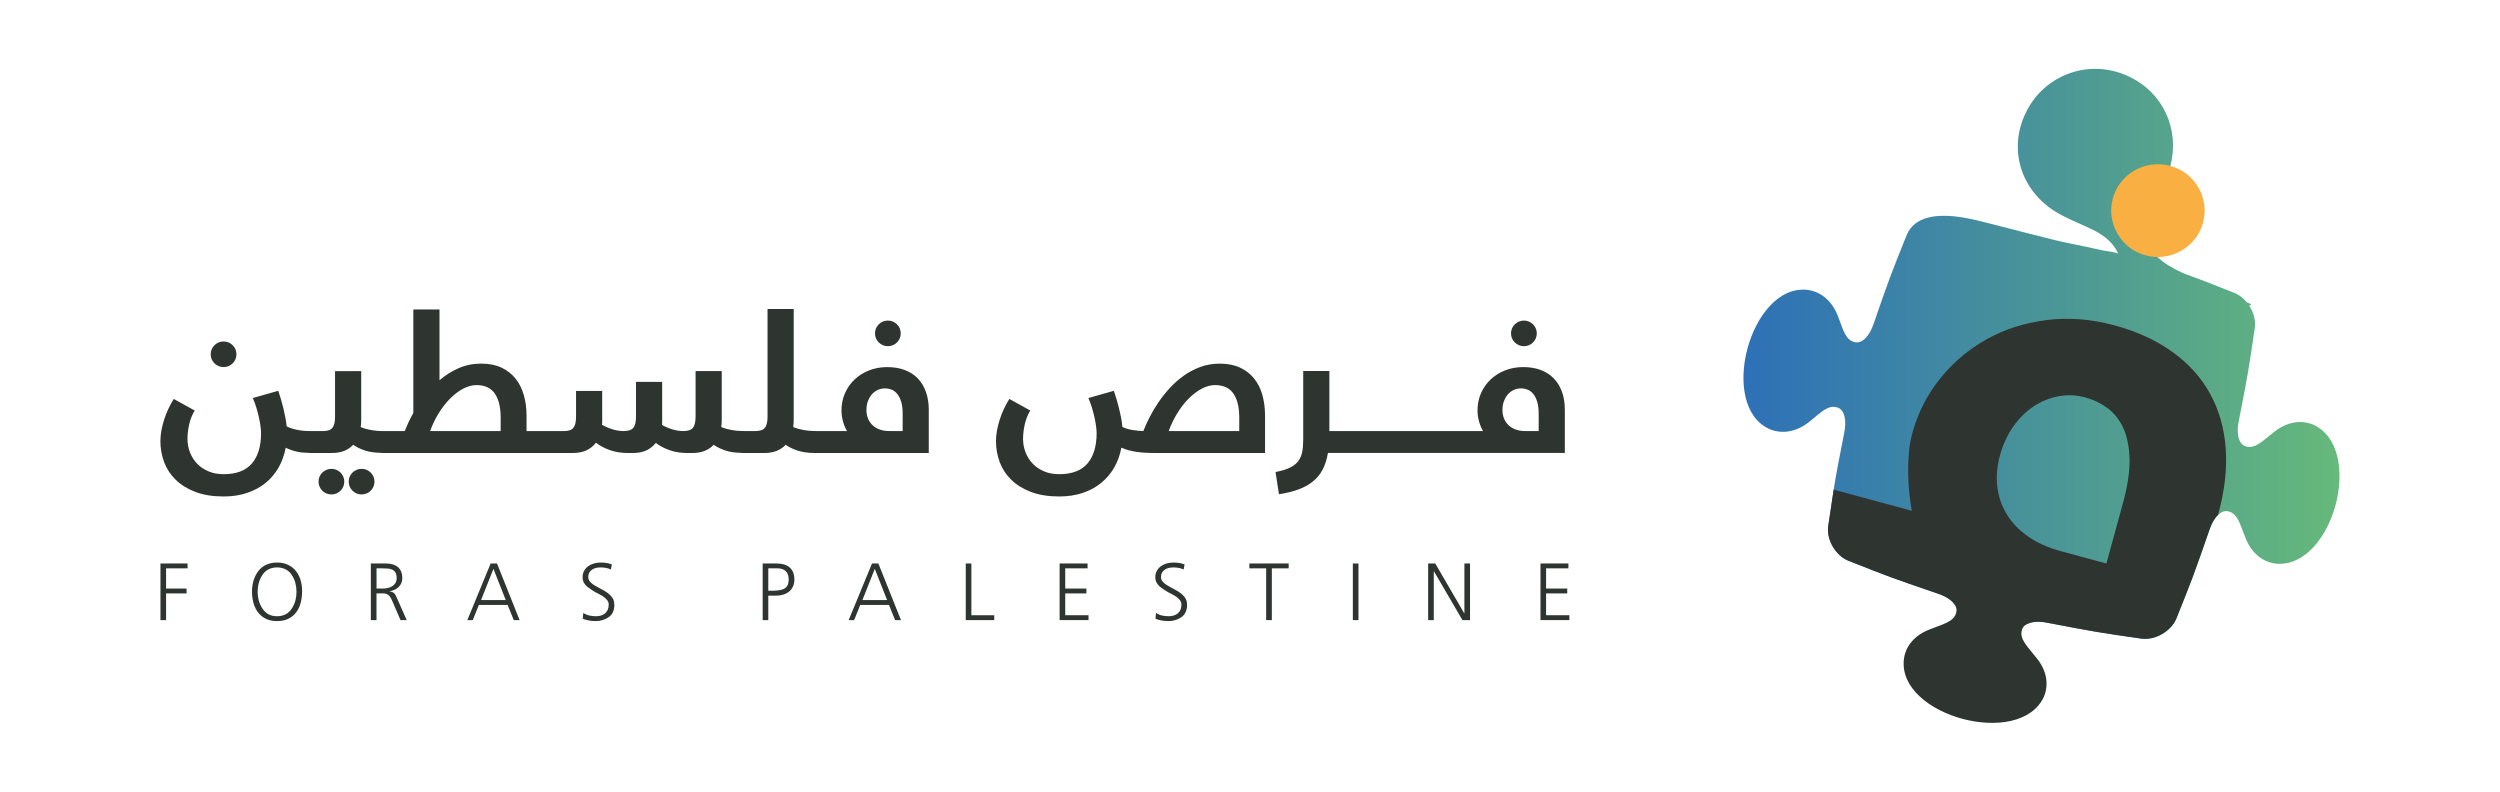 <svg width="180" height="57" viewBox="0 0 180 57" fill="none" xmlns="http://www.w3.org/2000/svg">
<g id="Foras Palestine-06 2">
<g id="Group">
<g id="Group_2">
<g id="Group_3">
<path id="Vector" d="M15.441 26.161C15.525 26.244 15.623 26.311 15.735 26.359C15.846 26.407 15.966 26.43 16.097 26.43C16.227 26.43 16.347 26.407 16.46 26.359C16.571 26.311 16.668 26.246 16.752 26.161C16.836 26.077 16.904 25.979 16.952 25.869C17 25.759 17.024 25.638 17.024 25.508C17.024 25.379 17 25.259 16.952 25.148C16.904 25.037 16.838 24.941 16.752 24.856C16.668 24.772 16.569 24.705 16.46 24.657C16.349 24.61 16.227 24.586 16.097 24.586C15.966 24.586 15.846 24.61 15.735 24.657C15.624 24.705 15.527 24.772 15.441 24.856C15.356 24.939 15.29 25.037 15.242 25.148C15.194 25.258 15.17 25.379 15.17 25.508C15.17 25.638 15.194 25.759 15.242 25.869C15.29 25.979 15.356 26.077 15.441 26.161Z" fill="#2E3531"/>
<path id="Vector_2" d="M26.691 34.026C26.607 33.943 26.508 33.876 26.397 33.828C26.286 33.781 26.165 33.757 26.034 33.757C25.904 33.757 25.784 33.781 25.673 33.828C25.562 33.876 25.463 33.942 25.379 34.026C25.295 34.11 25.227 34.208 25.179 34.319C25.131 34.429 25.107 34.55 25.107 34.679C25.107 34.809 25.131 34.928 25.179 35.038C25.227 35.148 25.293 35.245 25.379 35.33C25.463 35.414 25.562 35.481 25.673 35.528C25.784 35.576 25.904 35.6 26.034 35.6C26.165 35.6 26.285 35.576 26.397 35.528C26.508 35.481 26.606 35.415 26.691 35.33C26.775 35.247 26.843 35.148 26.891 35.038C26.939 34.928 26.963 34.809 26.963 34.679C26.963 34.55 26.939 34.429 26.891 34.319C26.843 34.208 26.777 34.11 26.691 34.026Z" fill="#2E3531"/>
<path id="Vector_3" d="M24.518 34.026C24.434 33.943 24.335 33.876 24.224 33.828C24.113 33.781 23.991 33.757 23.861 33.757C23.73 33.757 23.61 33.781 23.499 33.828C23.388 33.876 23.291 33.942 23.205 34.026C23.12 34.11 23.054 34.208 23.006 34.319C22.958 34.429 22.934 34.55 22.934 34.679C22.934 34.809 22.958 34.928 23.006 35.038C23.054 35.148 23.12 35.245 23.205 35.33C23.289 35.414 23.387 35.481 23.499 35.528C23.61 35.576 23.73 35.6 23.861 35.6C23.991 35.6 24.111 35.576 24.224 35.528C24.335 35.481 24.432 35.415 24.518 35.33C24.602 35.247 24.669 35.148 24.717 35.038C24.765 34.928 24.789 34.809 24.789 34.679C24.789 34.55 24.765 34.429 24.717 34.319C24.669 34.208 24.603 34.11 24.518 34.026Z" fill="#2E3531"/>
<path id="Vector_4" d="M66.078 27.244C65.822 26.98 65.508 26.779 65.139 26.639C64.769 26.501 64.35 26.431 63.881 26.431C63.407 26.431 62.969 26.511 62.564 26.672C62.16 26.833 61.812 27.053 61.52 27.334C61.227 27.614 60.999 27.945 60.834 28.323C60.669 28.701 60.587 29.11 60.587 29.546C60.587 29.825 60.626 30.097 60.702 30.367C60.78 30.635 60.873 30.859 60.986 31.036H58.784H58.763H58.727C58.431 31.036 58.148 31.012 57.875 30.965C57.602 30.917 57.347 30.845 57.111 30.748C57.12 30.667 57.129 30.585 57.137 30.5C57.144 30.416 57.147 30.331 57.147 30.245V22.25H55.263V29.993C55.263 30.194 55.247 30.363 55.212 30.497C55.178 30.631 55.127 30.738 55.056 30.817C54.986 30.896 54.894 30.953 54.78 30.985C54.666 31.02 54.53 31.036 54.371 31.036H53.603H53.552H53.546C53.25 31.036 52.967 31.012 52.695 30.965C52.422 30.917 52.167 30.845 51.93 30.748C51.941 30.667 51.948 30.585 51.956 30.5C51.963 30.416 51.966 30.331 51.966 30.245V26.718H50.082V29.993C50.082 30.194 50.064 30.363 50.031 30.497C49.998 30.631 49.946 30.738 49.875 30.817C49.805 30.896 49.713 30.953 49.599 30.985C49.485 31.02 49.349 31.036 49.188 31.036C48.945 31.036 48.696 30.999 48.44 30.924C48.183 30.85 47.924 30.741 47.663 30.597C47.667 30.538 47.67 30.48 47.673 30.421C47.675 30.361 47.676 30.302 47.676 30.245V27.496H45.792V29.993C45.792 30.194 45.776 30.363 45.741 30.497C45.707 30.631 45.656 30.738 45.585 30.817C45.515 30.896 45.423 30.953 45.309 30.985C45.195 31.02 45.059 31.036 44.898 31.036C44.651 31.036 44.397 30.997 44.135 30.921C43.874 30.845 43.61 30.732 43.343 30.583C43.353 30.525 43.358 30.47 43.358 30.415C43.358 30.36 43.358 30.303 43.358 30.246V28.146H41.475V29.995C41.475 30.196 41.459 30.364 41.424 30.498C41.391 30.632 41.339 30.74 41.268 30.819C41.198 30.898 41.106 30.954 40.994 30.987C40.88 31.021 40.743 31.038 40.584 31.038H39.143H39.084H37.911V29.922C37.911 29.394 37.847 28.902 37.716 28.447C37.586 27.991 37.386 27.594 37.118 27.259C36.849 26.924 36.512 26.659 36.104 26.468C35.696 26.276 35.214 26.18 34.658 26.18C34.064 26.18 33.516 26.291 33.017 26.511C32.517 26.732 32.06 27.019 31.644 27.375V22.281H29.76V29.729C29.63 29.965 29.513 30.193 29.409 30.413C29.306 30.634 29.216 30.842 29.138 31.039H27.645H27.594H27.587C27.291 31.039 27.008 31.015 26.735 30.968C26.462 30.92 26.207 30.848 25.971 30.752C25.98 30.67 25.989 30.588 25.997 30.503C26.004 30.419 26.007 30.334 26.007 30.248V26.721H24.123V29.996C24.123 30.197 24.107 30.366 24.072 30.5C24.038 30.634 23.987 30.741 23.916 30.82C23.846 30.899 23.754 30.956 23.64 30.988C23.526 31.023 23.39 31.039 23.231 31.039H22.434H22.412H22.376C22.058 31.039 21.75 31.014 21.455 30.96C21.161 30.908 20.889 30.822 20.643 30.701C20.619 30.485 20.586 30.263 20.541 30.035C20.498 29.807 20.448 29.58 20.393 29.354C20.337 29.129 20.279 28.913 20.216 28.706C20.153 28.5 20.093 28.309 20.034 28.138L18.201 28.657C18.297 28.873 18.381 29.101 18.455 29.341C18.527 29.58 18.588 29.814 18.639 30.042C18.69 30.27 18.729 30.483 18.755 30.683C18.782 30.883 18.795 31.048 18.795 31.184C18.795 32.128 18.575 32.858 18.135 33.371C17.696 33.883 17.018 34.141 16.1 34.141C15.708 34.141 15.354 34.077 15.035 33.947C14.717 33.818 14.444 33.638 14.216 33.408C13.989 33.177 13.812 32.906 13.688 32.595C13.562 32.283 13.499 31.946 13.499 31.587C13.499 31.415 13.511 31.234 13.535 31.048C13.559 30.86 13.593 30.678 13.635 30.501C13.679 30.324 13.733 30.154 13.799 29.993C13.863 29.832 13.937 29.688 14.019 29.558L12.512 28.724C12.377 28.935 12.249 29.166 12.131 29.418C12.012 29.67 11.91 29.929 11.823 30.196C11.736 30.462 11.669 30.728 11.621 30.994C11.573 31.261 11.549 31.516 11.549 31.76C11.549 32.288 11.639 32.791 11.817 33.271C11.996 33.751 12.272 34.174 12.647 34.54C13.02 34.907 13.494 35.2 14.067 35.418C14.64 35.637 15.317 35.746 16.1 35.746C16.722 35.746 17.286 35.661 17.792 35.489C18.297 35.32 18.738 35.08 19.118 34.774C19.497 34.467 19.809 34.098 20.057 33.666C20.303 33.234 20.474 32.757 20.571 32.234C20.802 32.353 21.063 32.447 21.354 32.514C21.615 32.575 21.918 32.603 22.25 32.609C22.256 32.609 22.262 32.609 22.268 32.611C22.298 32.611 22.323 32.615 22.355 32.615H22.412H22.434H23.876C24.237 32.615 24.543 32.563 24.797 32.458C25.049 32.352 25.26 32.209 25.428 32.025C25.688 32.203 25.988 32.346 26.328 32.453C26.619 32.545 26.972 32.59 27.366 32.603C27.416 32.609 27.471 32.612 27.537 32.614C27.546 32.614 27.554 32.615 27.563 32.615H27.593H27.644H39.083H39.141H41.228C41.639 32.615 41.978 32.548 42.249 32.414C42.519 32.28 42.738 32.1 42.908 31.875C43.193 32.095 43.529 32.274 43.917 32.411C44.306 32.548 44.741 32.617 45.224 32.617H45.542C45.951 32.617 46.29 32.551 46.559 32.419C46.827 32.286 47.045 32.11 47.214 31.89C47.499 32.106 47.834 32.282 48.216 32.416C48.6 32.55 49.031 32.617 49.509 32.617H49.827C50.189 32.617 50.496 32.565 50.75 32.459C51.003 32.353 51.215 32.21 51.383 32.027C51.644 32.204 51.944 32.347 52.284 32.455C52.574 32.547 52.928 32.592 53.321 32.605C53.37 32.611 53.429 32.614 53.495 32.615C53.504 32.615 53.511 32.617 53.52 32.617H53.549H53.6H55.013C55.374 32.617 55.682 32.565 55.934 32.459C56.186 32.353 56.397 32.21 56.565 32.027C56.825 32.204 57.125 32.347 57.465 32.455C57.806 32.562 58.217 32.617 58.7 32.617H58.758H58.779H66.872V29.509C66.872 29.029 66.803 28.599 66.665 28.217C66.531 27.83 66.333 27.508 66.078 27.244ZM36.048 31.036H30.969C31.128 30.591 31.331 30.168 31.578 29.767C31.824 29.366 32.096 29.014 32.393 28.712C32.69 28.409 33.003 28.169 33.335 27.992C33.665 27.815 33.993 27.726 34.316 27.726C34.553 27.726 34.776 27.764 34.989 27.84C35.202 27.916 35.385 28.046 35.54 28.225C35.694 28.405 35.817 28.646 35.909 28.949C36 29.251 36.047 29.625 36.047 30.071V31.036H36.048ZM64.992 31.036H64.05C63.789 31.036 63.557 31 63.351 30.929C63.146 30.857 62.972 30.753 62.829 30.619C62.687 30.485 62.577 30.324 62.499 30.136C62.421 29.948 62.384 29.743 62.384 29.518C62.384 29.287 62.418 29.078 62.489 28.888C62.559 28.698 62.652 28.535 62.771 28.399C62.889 28.262 63.029 28.156 63.191 28.079C63.353 28.003 63.525 27.964 63.708 27.964C63.872 27.964 64.032 27.994 64.187 28.053C64.341 28.113 64.478 28.214 64.596 28.356C64.715 28.497 64.809 28.686 64.883 28.92C64.955 29.156 64.991 29.448 64.991 29.798V31.036H64.992Z" fill="#2E3531"/>
<path id="Vector_5" d="M63.272 24.656C63.355 24.739 63.455 24.806 63.564 24.854C63.675 24.902 63.797 24.926 63.927 24.926C64.058 24.926 64.177 24.902 64.288 24.854C64.4 24.806 64.497 24.741 64.582 24.656C64.666 24.573 64.734 24.474 64.782 24.364C64.83 24.254 64.854 24.133 64.854 24.003C64.854 23.874 64.83 23.755 64.782 23.643C64.734 23.532 64.666 23.436 64.582 23.351C64.499 23.267 64.4 23.2 64.288 23.153C64.177 23.105 64.058 23.081 63.927 23.081C63.797 23.081 63.675 23.105 63.564 23.153C63.453 23.2 63.355 23.266 63.272 23.351C63.188 23.434 63.12 23.532 63.072 23.643C63.024 23.753 63 23.874 63 24.003C63 24.133 63.024 24.254 63.072 24.364C63.12 24.476 63.186 24.573 63.272 24.656Z" fill="#2E3531"/>
<path id="Vector_6" d="M90.301 27.259C90.033 26.924 89.694 26.659 89.283 26.468C88.872 26.276 88.384 26.181 87.819 26.181C87.331 26.181 86.872 26.258 86.442 26.415C86.011 26.571 85.614 26.778 85.246 27.037C84.879 27.297 84.541 27.595 84.232 27.93C83.923 28.265 83.647 28.614 83.403 28.973C83.158 29.333 82.947 29.691 82.765 30.049C82.584 30.406 82.435 30.735 82.32 31.038C82.083 31.029 81.834 31.005 81.57 30.966C81.307 30.928 81.054 30.853 80.812 30.743C80.793 30.527 80.761 30.303 80.718 30.071C80.674 29.838 80.623 29.608 80.566 29.38C80.508 29.152 80.448 28.931 80.385 28.718C80.322 28.505 80.259 28.311 80.196 28.138L78.363 28.657C78.459 28.873 78.543 29.101 78.616 29.341C78.688 29.581 78.75 29.815 78.801 30.043C78.852 30.27 78.891 30.484 78.916 30.683C78.943 30.883 78.957 31.048 78.957 31.184C78.957 32.128 78.736 32.858 78.297 33.371C77.857 33.884 77.179 34.141 76.261 34.141C75.87 34.141 75.516 34.077 75.196 33.948C74.878 33.818 74.605 33.638 74.377 33.408C74.151 33.177 73.974 32.906 73.849 32.595C73.723 32.283 73.66 31.947 73.66 31.588C73.66 31.415 73.672 31.235 73.696 31.048C73.72 30.86 73.755 30.679 73.797 30.501C73.84 30.324 73.894 30.154 73.96 29.993C74.025 29.832 74.098 29.688 74.181 29.558L72.673 28.724C72.538 28.936 72.411 29.166 72.292 29.418C72.174 29.67 72.072 29.929 71.985 30.196C71.898 30.463 71.83 30.728 71.782 30.995C71.734 31.261 71.71 31.516 71.71 31.76C71.71 32.288 71.8 32.791 71.979 33.271C72.157 33.751 72.433 34.174 72.808 34.541C73.182 34.907 73.656 35.201 74.229 35.418C74.802 35.637 75.478 35.746 76.261 35.746C76.884 35.746 77.449 35.661 77.956 35.49C78.463 35.32 78.906 35.08 79.285 34.77C79.663 34.46 79.977 34.091 80.224 33.662C80.47 33.233 80.641 32.756 80.739 32.233C81.039 32.367 81.381 32.464 81.765 32.525C82.149 32.584 82.579 32.614 83.058 32.614H91.084V29.923C91.084 29.396 91.02 28.904 90.892 28.448C90.768 27.989 90.57 27.595 90.301 27.259ZM89.226 31.036H84.147C84.306 30.591 84.51 30.168 84.756 29.767C85.002 29.366 85.273 29.015 85.57 28.712C85.867 28.41 86.182 28.17 86.512 27.992C86.842 27.815 87.171 27.726 87.493 27.726C87.73 27.726 87.955 27.765 88.168 27.84C88.38 27.916 88.564 28.046 88.719 28.225C88.873 28.405 88.996 28.646 89.088 28.949C89.179 29.251 89.226 29.625 89.226 30.071V31.036Z" fill="#2E3531"/>
<path id="Vector_7" d="M109.065 24.656C109.149 24.739 109.248 24.806 109.359 24.854C109.47 24.902 109.591 24.926 109.722 24.926C109.852 24.926 109.972 24.902 110.083 24.854C110.194 24.806 110.292 24.741 110.377 24.656C110.461 24.573 110.529 24.474 110.577 24.364C110.625 24.254 110.649 24.133 110.649 24.003C110.649 23.874 110.625 23.755 110.577 23.643C110.527 23.532 110.461 23.436 110.377 23.351C110.293 23.267 110.194 23.2 110.083 23.153C109.972 23.105 109.852 23.081 109.722 23.081C109.591 23.081 109.47 23.105 109.359 23.153C109.248 23.2 109.15 23.266 109.065 23.351C108.981 23.434 108.913 23.532 108.865 23.643C108.816 23.753 108.793 23.874 108.793 24.003C108.793 24.133 108.817 24.254 108.865 24.364C108.915 24.476 108.981 24.573 109.065 24.656Z" fill="#2E3531"/>
<path id="Vector_8" d="M112.462 28.212C112.324 27.83 112.128 27.507 111.871 27.243C111.615 26.98 111.301 26.778 110.932 26.638C110.562 26.5 110.143 26.43 109.674 26.43C109.2 26.43 108.762 26.51 108.357 26.671C107.953 26.832 107.605 27.052 107.313 27.333C107.02 27.613 106.792 27.944 106.627 28.322C106.462 28.7 106.381 29.109 106.381 29.545C106.381 29.824 106.42 30.096 106.497 30.366C106.575 30.634 106.668 30.858 106.78 31.035H104.584H104.554H102.112H101.838H99.642H99.367H97.171H96.897H95.715V26.71H93.831V31.676C93.831 32.011 93.805 32.306 93.754 32.558C93.703 32.81 93.607 33.029 93.465 33.213C93.322 33.398 93.121 33.553 92.86 33.677C92.599 33.802 92.259 33.905 91.839 33.987L92.085 35.584C92.62 35.502 93.091 35.387 93.493 35.238C93.897 35.089 94.243 34.897 94.533 34.663C94.822 34.428 95.055 34.143 95.232 33.806C95.407 33.471 95.535 33.072 95.613 32.611H96.895H97.17H99.366H99.64H101.836H102.111H104.553H104.583H112.668V29.503C112.669 29.025 112.6 28.593 112.462 28.212ZM110.785 31.037H109.843C109.582 31.037 109.35 31.001 109.144 30.929C108.939 30.858 108.765 30.753 108.622 30.619C108.48 30.485 108.37 30.324 108.292 30.137C108.214 29.949 108.177 29.743 108.177 29.518C108.177 29.287 108.211 29.079 108.282 28.888C108.352 28.699 108.445 28.535 108.564 28.399C108.682 28.262 108.822 28.157 108.984 28.079C109.146 28.003 109.318 27.964 109.501 27.964C109.665 27.964 109.825 27.994 109.98 28.054C110.134 28.113 110.271 28.215 110.389 28.356C110.508 28.498 110.602 28.687 110.676 28.921C110.748 29.156 110.785 29.448 110.785 29.798V31.037Z" fill="#2E3531"/>
</g>
<g id="Group_4">
<g id="Group_5">
<path id="Vector_9" d="M11.553 40.571H13.505V40.921H11.958V42.376H13.434V42.726H11.958V44.648H11.553V40.571Z" fill="#2E3531"/>
<path id="Vector_10" d="M19.946 44.719C19.629 44.719 19.359 44.661 19.131 44.547C18.905 44.432 18.717 44.277 18.572 44.082C18.425 43.886 18.317 43.66 18.248 43.404C18.177 43.146 18.143 42.876 18.143 42.593C18.143 42.33 18.177 42.075 18.246 41.831C18.315 41.586 18.428 41.355 18.582 41.139C18.663 41.029 18.753 40.934 18.855 40.853C18.957 40.773 19.065 40.706 19.181 40.655C19.296 40.604 19.419 40.566 19.548 40.54C19.677 40.515 19.809 40.503 19.946 40.503C20.25 40.503 20.516 40.558 20.741 40.667C20.967 40.776 21.155 40.925 21.305 41.112C21.455 41.3 21.567 41.519 21.641 41.768C21.714 42.017 21.752 42.28 21.752 42.56C21.752 42.85 21.719 43.125 21.653 43.386C21.587 43.647 21.48 43.876 21.336 44.074C21.192 44.272 21.003 44.429 20.775 44.545C20.546 44.661 20.27 44.719 19.946 44.719ZM19.946 40.853C19.725 40.853 19.524 40.898 19.343 40.989C19.161 41.08 19.01 41.217 18.89 41.401C18.773 41.582 18.687 41.775 18.632 41.981C18.576 42.187 18.549 42.397 18.549 42.61C18.549 42.829 18.576 43.036 18.63 43.234C18.684 43.432 18.771 43.623 18.891 43.808C19.016 44 19.166 44.141 19.34 44.232C19.515 44.323 19.718 44.369 19.947 44.369C20.175 44.369 20.379 44.323 20.559 44.232C20.739 44.141 20.891 44 21.012 43.808C21.131 43.623 21.216 43.432 21.269 43.234C21.321 43.036 21.348 42.829 21.348 42.61C21.348 42.397 21.321 42.187 21.267 41.981C21.213 41.775 21.129 41.582 21.012 41.401C20.892 41.217 20.739 41.08 20.555 40.989C20.369 40.898 20.166 40.853 19.946 40.853Z" fill="#2E3531"/>
<path id="Vector_11" d="M26.701 40.571H27.798C27.972 40.571 28.131 40.592 28.275 40.634C28.419 40.676 28.542 40.74 28.644 40.826C28.746 40.913 28.826 41.023 28.883 41.155C28.939 41.288 28.966 41.446 28.966 41.629C28.966 41.762 28.942 41.882 28.895 41.99C28.846 42.097 28.78 42.191 28.698 42.27C28.616 42.349 28.518 42.414 28.407 42.465C28.296 42.516 28.179 42.55 28.055 42.569V42.581C28.14 42.593 28.21 42.611 28.265 42.636C28.319 42.662 28.363 42.696 28.401 42.736C28.439 42.776 28.47 42.825 28.497 42.882C28.524 42.939 28.554 43.001 28.585 43.071L29.283 44.648H28.837L28.244 43.271C28.216 43.21 28.188 43.149 28.157 43.089C28.125 43.028 28.087 42.973 28.044 42.922C28 42.872 27.951 42.83 27.894 42.796C27.837 42.761 27.773 42.741 27.701 42.733C27.675 42.729 27.651 42.727 27.624 42.727C27.599 42.727 27.572 42.727 27.544 42.727H27.108V44.649H26.7V40.571H26.701ZM27.11 42.376H27.558C27.677 42.376 27.797 42.362 27.915 42.337C28.035 42.312 28.142 42.268 28.238 42.21C28.334 42.151 28.41 42.075 28.47 41.979C28.53 41.884 28.558 41.768 28.558 41.629C28.558 41.458 28.532 41.325 28.476 41.23C28.421 41.135 28.346 41.065 28.251 41.018C28.157 40.972 28.046 40.945 27.921 40.936C27.795 40.927 27.665 40.921 27.526 40.921H27.111V42.376H27.11Z" fill="#2E3531"/>
<path id="Vector_12" d="M35.327 40.571H35.785L37.413 44.649H36.992L36.549 43.557H34.479L34.039 44.649H33.647L35.327 40.571ZM34.635 43.206H36.414L35.528 40.959L34.635 43.206Z" fill="#2E3531"/>
<path id="Vector_13" d="M41.998 44.129C42.13 44.22 42.275 44.283 42.432 44.317C42.59 44.351 42.747 44.368 42.906 44.368C43.039 44.368 43.163 44.351 43.275 44.317C43.388 44.283 43.483 44.231 43.566 44.161C43.648 44.091 43.713 44.003 43.758 43.9C43.804 43.796 43.827 43.675 43.827 43.533C43.827 43.419 43.794 43.317 43.728 43.228C43.662 43.139 43.581 43.058 43.485 42.988C43.389 42.918 43.287 42.854 43.178 42.799C43.068 42.742 42.971 42.692 42.885 42.647C42.825 42.614 42.768 42.58 42.712 42.544C42.657 42.508 42.602 42.473 42.546 42.435C42.464 42.382 42.386 42.327 42.313 42.269C42.242 42.21 42.177 42.148 42.123 42.079C42.069 42.011 42.026 41.935 41.994 41.851C41.962 41.768 41.946 41.672 41.946 41.567C41.946 41.388 41.983 41.231 42.059 41.097C42.133 40.963 42.231 40.853 42.352 40.765C42.474 40.677 42.612 40.612 42.768 40.569C42.924 40.525 43.081 40.503 43.245 40.503C43.385 40.503 43.521 40.513 43.654 40.533C43.788 40.552 43.92 40.588 44.052 40.637L43.986 41.005C43.87 40.948 43.751 40.908 43.623 40.887C43.495 40.865 43.368 40.855 43.24 40.855C43.128 40.855 43.019 40.867 42.912 40.892C42.806 40.917 42.711 40.957 42.629 41.013C42.546 41.068 42.478 41.141 42.429 41.23C42.38 41.319 42.354 41.428 42.354 41.555C42.354 41.64 42.375 41.719 42.417 41.789C42.459 41.859 42.516 41.926 42.588 41.987C42.66 42.048 42.742 42.108 42.836 42.163C42.928 42.218 43.026 42.273 43.128 42.327C43.23 42.38 43.334 42.437 43.438 42.495C43.544 42.553 43.641 42.616 43.734 42.683C43.827 42.75 43.91 42.823 43.983 42.902C44.056 42.981 44.115 43.069 44.16 43.165C44.187 43.227 44.206 43.292 44.217 43.362C44.229 43.432 44.233 43.501 44.233 43.568C44.233 43.745 44.2 43.91 44.133 44.065C44.066 44.22 43.958 44.348 43.806 44.448C43.668 44.539 43.523 44.608 43.368 44.652C43.214 44.697 43.053 44.719 42.886 44.719C42.815 44.719 42.736 44.716 42.656 44.709C42.575 44.702 42.493 44.693 42.411 44.678C42.33 44.663 42.251 44.645 42.172 44.624C42.094 44.603 42.024 44.575 41.958 44.542L41.998 44.129Z" fill="#2E3531"/>
<path id="Vector_14" d="M54.914 40.571H55.925C56.117 40.571 56.291 40.594 56.447 40.64C56.603 40.686 56.738 40.756 56.849 40.85C56.96 40.944 57.045 41.065 57.105 41.209C57.165 41.355 57.195 41.528 57.195 41.729C57.195 41.921 57.161 42.09 57.092 42.234C57.023 42.379 56.93 42.499 56.81 42.596C56.691 42.693 56.552 42.766 56.394 42.814C56.235 42.863 56.066 42.887 55.883 42.887H55.317V44.649H54.912V40.571H54.914ZM55.319 42.535H55.602C55.677 42.535 55.751 42.532 55.824 42.526C55.898 42.52 55.973 42.513 56.046 42.504C56.169 42.489 56.276 42.464 56.369 42.429C56.462 42.395 56.538 42.347 56.6 42.286C56.661 42.225 56.708 42.149 56.739 42.058C56.771 41.967 56.787 41.857 56.787 41.727C56.787 41.467 56.718 41.267 56.579 41.129C56.441 40.99 56.24 40.92 55.977 40.92H55.317V42.535H55.319Z" fill="#2E3531"/>
<path id="Vector_15" d="M62.784 40.571H63.243L64.871 44.649H64.449L64.007 43.557H61.937L61.497 44.649H61.104L62.784 40.571ZM62.093 43.206H63.871L62.985 40.959L62.093 43.206Z" fill="#2E3531"/>
<path id="Vector_16" d="M69.534 40.571H69.939V44.298H71.586V44.648H69.534V40.571Z" fill="#2E3531"/>
<path id="Vector_17" d="M76.293 40.571H78.305V40.921H76.697V42.376H78.221V42.726H76.697V44.296H78.374V44.646H76.293V40.571Z" fill="#2E3531"/>
<path id="Vector_18" d="M83.235 44.129C83.367 44.22 83.511 44.283 83.668 44.317C83.826 44.351 83.983 44.368 84.142 44.368C84.276 44.368 84.399 44.351 84.511 44.317C84.624 44.283 84.72 44.231 84.802 44.161C84.885 44.091 84.949 44.003 84.994 43.9C85.041 43.796 85.063 43.675 85.063 43.533C85.063 43.419 85.03 43.317 84.964 43.228C84.898 43.139 84.817 43.058 84.721 42.988C84.625 42.918 84.523 42.854 84.414 42.799C84.304 42.742 84.207 42.692 84.121 42.647C84.061 42.614 84.004 42.58 83.949 42.544C83.893 42.508 83.838 42.473 83.782 42.435C83.7 42.382 83.622 42.327 83.55 42.269C83.478 42.21 83.413 42.148 83.359 42.079C83.305 42.011 83.262 41.935 83.23 41.851C83.199 41.768 83.182 41.672 83.182 41.567C83.182 41.388 83.22 41.231 83.295 41.097C83.37 40.963 83.467 40.853 83.589 40.765C83.71 40.677 83.848 40.612 84.004 40.569C84.16 40.525 84.318 40.503 84.481 40.503C84.621 40.503 84.757 40.513 84.891 40.533C85.024 40.552 85.156 40.588 85.288 40.637L85.222 41.005C85.107 40.948 84.987 40.908 84.859 40.887C84.732 40.865 84.604 40.855 84.477 40.855C84.364 40.855 84.255 40.867 84.148 40.892C84.042 40.917 83.947 40.957 83.865 41.013C83.782 41.069 83.715 41.141 83.665 41.23C83.616 41.319 83.59 41.428 83.59 41.555C83.59 41.64 83.611 41.719 83.653 41.789C83.695 41.859 83.752 41.926 83.824 41.987C83.896 42.048 83.979 42.108 84.072 42.163C84.165 42.218 84.262 42.273 84.364 42.327C84.466 42.38 84.57 42.437 84.675 42.495C84.78 42.553 84.877 42.616 84.97 42.683C85.063 42.75 85.146 42.823 85.219 42.902C85.293 42.981 85.351 43.069 85.396 43.165C85.423 43.227 85.443 43.292 85.453 43.362C85.465 43.432 85.47 43.501 85.47 43.568C85.47 43.745 85.437 43.91 85.369 44.065C85.302 44.22 85.194 44.348 85.042 44.448C84.904 44.539 84.759 44.608 84.604 44.652C84.45 44.697 84.289 44.719 84.123 44.719C84.051 44.719 83.973 44.716 83.892 44.709C83.811 44.703 83.73 44.693 83.647 44.678C83.566 44.663 83.487 44.645 83.409 44.624C83.331 44.602 83.26 44.575 83.194 44.542L83.235 44.129Z" fill="#2E3531"/>
<path id="Vector_19" d="M91.165 40.921H89.953V40.571H92.784V40.921H91.572V44.648H91.164V40.921H91.165Z" fill="#2E3531"/>
<path id="Vector_20" d="M97.405 40.571H97.81V44.649H97.405V40.571Z" fill="#2E3531"/>
<path id="Vector_21" d="M102.827 40.571H103.338L105.425 44.157H105.437V40.571H105.842V44.649H105.296L103.244 41.133H103.232V44.649H102.827V40.571Z" fill="#2E3531"/>
<path id="Vector_22" d="M110.915 40.571H112.926V40.921H111.318V42.376H112.842V42.726H111.318V44.296H112.995V44.646H110.915V40.571Z" fill="#2E3531"/>
</g>
</g>
</g>
<g id="Group_6">
<g id="Group_7">
<path id="Vector_23" d="M163.849 40.582C162.853 40.451 162.064 39.761 161.659 38.69C161.271 37.721 161.112 36.96 160.416 36.814C160.17 36.759 159.918 36.863 159.699 37.075C159.441 37.319 159.217 37.717 159.069 38.185C157.914 41.503 157.914 41.503 156.693 44.553C156.315 45.445 155.187 46.108 154.197 45.983C150.933 45.509 150.933 45.509 147.456 44.846C146.842 44.715 146.278 44.744 145.929 44.945L140.743 43.537C140.53 43.205 140.064 42.911 139.483 42.726C136.138 41.579 136.138 41.579 133.072 40.366C132.18 40.007 131.5 38.876 131.632 37.891C131.808 36.673 131.922 35.911 132.027 35.254C132.196 34.161 132.355 33.35 132.777 31.197C132.973 30.294 132.816 29.5 132.295 29.338C131.616 29.12 131.101 29.703 130.275 30.366C129.382 31.078 128.353 31.285 127.428 30.904C123.645 29.245 126.015 20.424 130.132 20.869C131.128 21 131.917 21.69 132.328 22.751C132.712 23.736 132.865 24.497 133.56 24.639C134.091 24.758 134.634 24.148 134.913 23.274C136.068 19.951 136.068 19.951 137.289 16.906C137.859 15.557 139.462 15.449 140.739 15.578C141.549 15.66 142.344 15.861 143.137 16.062C144.742 16.471 146.34 16.889 147.951 17.286C148.69 17.471 149.457 17.606 150.207 17.77C150.612 17.856 151.017 17.949 151.428 18.037C151.57 18.069 152.473 18.168 152.517 18.276C152.221 17.581 151.608 16.994 150.682 16.542C149.943 16.183 149.176 15.879 148.449 15.498C145.585 14.018 144.501 10.875 145.87 8.085C147.217 5.35 150.432 4.203 153.207 5.475C155.748 6.634 156.952 9.292 156.268 11.952C156.186 12.245 156.088 12.539 155.967 12.832C155.731 13.376 155.469 13.91 155.211 14.441C154.324 16.301 154.312 17.52 155.343 18.509C155.764 18.917 156.361 19.287 157.144 19.646C157.188 19.662 157.227 19.679 157.27 19.699C158.311 20.075 159.045 20.362 160.911 21.103C161.233 21.238 161.529 21.472 161.764 21.762C161.874 21.811 161.983 21.86 162.093 21.909C162.043 21.948 161.994 21.979 161.944 22.012C162.25 22.486 162.421 23.05 162.349 23.584C161.872 26.826 161.872 26.826 161.199 30.278C161.002 31.175 161.16 31.969 161.68 32.133C162.354 32.35 162.874 31.774 163.701 31.127C164.593 30.399 165.622 30.192 166.548 30.573C170.32 32.277 167.971 40.98 163.849 40.582Z" fill="url(#paint0_linear_802_10796)"/>
<path id="Vector_24" d="M160.252 32.287C160.143 30.824 159.765 29.509 159.124 28.345C158.484 27.181 157.581 26.18 156.42 25.343C155.259 24.505 153.862 23.863 152.22 23.418C150.561 22.972 148.951 22.847 147.379 23.042C145.807 23.238 144.373 23.689 143.08 24.403C141.783 25.121 140.661 26.056 139.713 27.224C138.766 28.394 138.093 29.716 137.686 31.189C137.571 31.608 137.49 32.065 137.445 32.56C137.401 33.05 137.379 33.549 137.389 34.056C137.395 34.561 137.422 35.051 137.472 35.525C137.526 35.999 137.581 36.417 137.647 36.776L132.024 35.254C131.92 35.912 131.805 36.674 131.629 37.891C131.497 38.876 132.177 40.007 133.069 40.366C136.135 41.578 136.135 41.578 139.48 42.726C140.061 42.91 140.526 43.204 140.74 43.536C140.85 43.705 140.899 43.889 140.856 44.07C140.713 44.761 139.947 44.917 138.972 45.305C137.887 45.707 137.193 46.491 137.077 47.486C136.639 51.559 145.444 53.919 147.163 50.162C147.547 49.237 147.339 48.221 146.599 47.334C145.953 46.513 145.368 45.996 145.587 45.327C145.641 45.159 145.756 45.028 145.926 44.946C146.277 44.745 146.841 44.718 147.453 44.847C150.93 45.51 150.93 45.51 154.194 45.984C155.185 46.109 156.313 45.446 156.69 44.554C157.911 41.502 157.911 41.502 159.066 38.186C159.214 37.718 159.438 37.322 159.696 37.076L159.718 37C160.18 35.318 160.356 33.75 160.252 32.287ZM152.848 36.242L151.66 40.571L148.365 39.679C147.472 39.439 146.7 39.092 146.049 38.645C145.402 38.199 144.888 37.672 144.51 37.067C144.132 36.458 143.896 35.789 143.809 35.066C143.716 34.337 143.782 33.581 143.995 32.792C144.22 31.982 144.543 31.286 144.97 30.687C145.398 30.088 145.885 29.61 146.443 29.246C146.997 28.881 147.594 28.643 148.228 28.528C148.869 28.413 149.509 28.442 150.15 28.615C150.724 28.773 151.255 29.027 151.738 29.382C152.22 29.741 152.604 30.225 152.883 30.829C153.157 31.438 153.304 32.183 153.327 33.075C153.342 33.964 153.183 35.018 152.848 36.242Z" fill="#2E3531"/>
</g>
<path id="Vector_25" d="M152.455 16.82C152.668 17.19 152.947 17.516 153.288 17.789C153.633 18.062 154.032 18.263 154.486 18.382C154.776 18.458 155.061 18.501 155.34 18.507C155.503 18.507 155.662 18.497 155.821 18.474C156.259 18.415 156.664 18.273 157.036 18.062C157.414 17.85 157.737 17.572 158.016 17.23C158.29 16.894 158.487 16.496 158.613 16.044C158.739 15.587 158.766 15.147 158.706 14.717C158.64 14.282 158.503 13.879 158.29 13.51C158.071 13.134 157.797 12.808 157.452 12.537C157.113 12.264 156.718 12.075 156.264 11.95C156.258 11.944 156.258 11.944 156.253 11.944C155.799 11.819 155.355 11.792 154.917 11.852C154.485 11.911 154.08 12.053 153.702 12.264C153.324 12.476 153.001 12.755 152.727 13.096C152.452 13.432 152.25 13.83 152.124 14.286C152.004 14.738 151.971 15.179 152.037 15.614C152.098 16.043 152.236 16.445 152.455 16.82Z" fill="#F9AF42"/>
</g>
</g>
</g>
<defs>
<linearGradient id="paint0_linear_802_10796" x1="125.527" y1="25.475" x2="168.446" y2="25.475" gradientUnits="userSpaceOnUse">
<stop stop-color="#2D70B7"/>
<stop offset="1" stop-color="#66B97A"/>
</linearGradient>
</defs>
</svg>